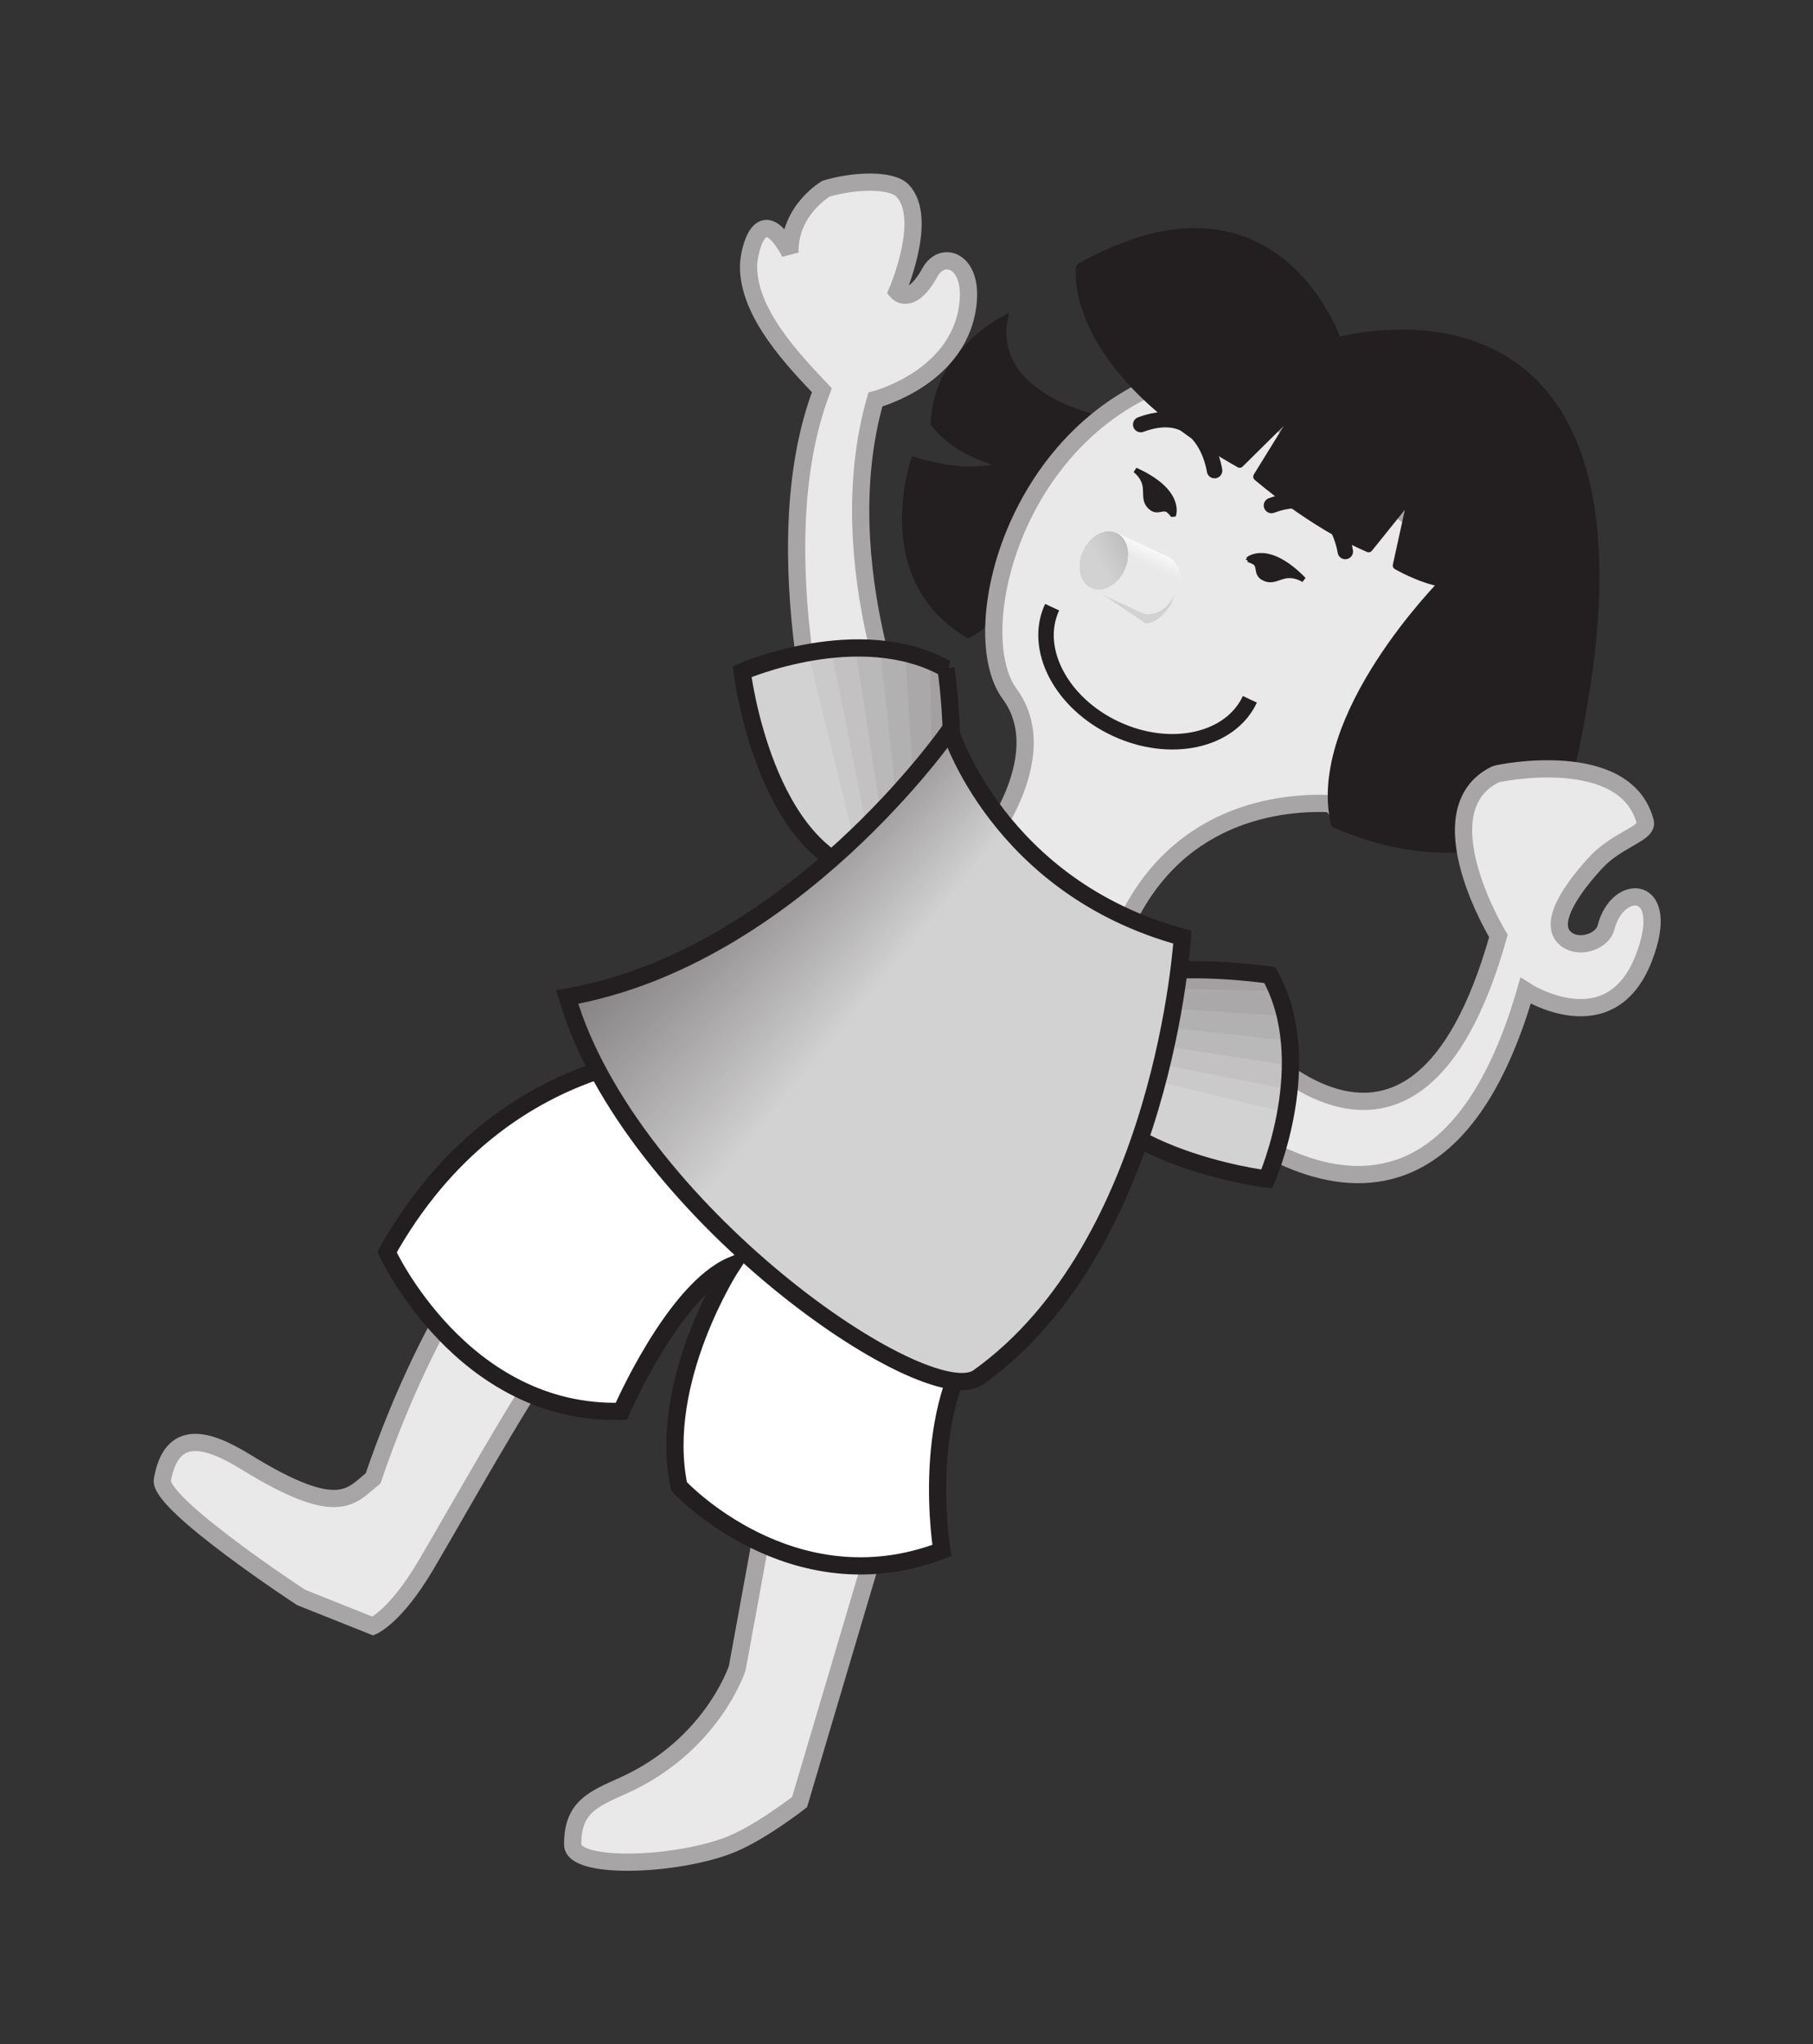 <?xml version="1.0" encoding="UTF-8" standalone="no"?>
<!-- Created with Inkscape (http://www.inkscape.org/) -->
<svg
    xmlns:inkscape="http://www.inkscape.org/namespaces/inkscape"
    xmlns:rdf="http://www.w3.org/1999/02/22-rdf-syntax-ns#"
    xmlns="http://www.w3.org/2000/svg"
    xmlns:cc="http://creativecommons.org/ns#"
    xmlns:dc="http://purl.org/dc/elements/1.1/"
    xmlns:sodipodi="http://sodipodi.sourceforge.net/DTD/sodipodi-0.dtd"
    xmlns:svg="http://www.w3.org/2000/svg"
    xmlns:ns1="http://sozi.baierouge.fr"
    xmlns:xlink="http://www.w3.org/1999/xlink"
    id="svg6346"
    sodipodi:docname="58294main_The.Brain.in.Space-page-21-asian-girl-jumping.svg"
    viewBox="0 0 58.933 66.461"
    version="1.1"
    inkscape:version="0.47pre4 r22446"
  >
  <rect x="0" y="0" width="58.933" height="66.461" fill="#333333" stroke="none"/>
  <defs
      id="defs6348"
    >
    <clipPath
        id="clipPath2558"
        clipPathUnits="userSpaceOnUse"
      >
      <path
          id="path2560"
          d="m486 227.11s1.509-4.928 7.278-6.492c0 0-0.571-9.63-6.388-13.787-1.609-1.15-10.934 5.264-12.879 11.911 7.062 1.244 11.989 8.368 11.989 8.368"
      />
    </clipPath
    >
    <clipPath
        id="clipPath2534"
        clipPathUnits="userSpaceOnUse"
      >
      <path
          id="path2536"
          clip-rule="evenodd"
          d="m253.45 344.5h286.05v-251.05h-286.05v251.05z"
      />
    </clipPath
    >
    <clipPath
        id="clipPath2540"
        clipPathUnits="userSpaceOnUse"
      >
      <path
          id="path2542"
          d="m0 792h612v-792h-612v792z"
      />
    </clipPath
    >
    <clipPath
        id="clipPath2546"
        clipPathUnits="userSpaceOnUse"
      >
      <path
          id="path2548"
          d="m0.06 792h612v-792h-612v792z"
      />
    </clipPath
    >
    <clipPath
        id="clipPath2508"
        clipPathUnits="userSpaceOnUse"
      >
      <path
          id="path2510"
          d="m495.96 219.41s-7.13 1.101-6.5-2.296c0.63-3.398 6.404-4.089 6.404-4.089s1.605 3.68 0.096 6.385"
      />
    </clipPath
    >
    <clipPath
        id="clipPath2482"
        clipPathUnits="userSpaceOnUse"
      >
      <path
          id="path2484"
          clip-rule="evenodd"
          d="m253.45 344.5h286.05v-251.05h-286.05v251.05z"
      />
    </clipPath
    >
    <clipPath
        id="clipPath2488"
        clipPathUnits="userSpaceOnUse"
      >
      <path
          id="path2490"
          d="m0 792h612v-792h-612v792z"
      />
    </clipPath
    >
    <clipPath
        id="clipPath2494"
        clipPathUnits="userSpaceOnUse"
      >
      <path
          id="path2496"
          d="m0.06 792h612v-792h-612v792z"
      />
    </clipPath
    >
    <clipPath
        id="clipPath2456"
        clipPathUnits="userSpaceOnUse"
      >
      <path
          id="path2458"
          d="m485.82 229.01s1.102-7.13-2.295-6.499c-3.398 0.63-4.09 6.404-4.09 6.404s3.681 1.605 6.385 0.095"
      />
    </clipPath
    >
    <clipPath
        id="clipPath422"
        clipPathUnits="userSpaceOnUse"
      >
      <path
          id="path424"
          d="m491.4 232.1c0.22 0.471 0.112 0.986-0.241 1.15-0.353 0.165-0.817-0.084-1.036-0.555-0.22-0.471-0.112-0.986 0.241-1.15 0.352-0.165 0.817 0.084 1.036 0.555"
      />
    </clipPath
    >
    <clipPath
        id="clipPath400"
        clipPathUnits="userSpaceOnUse"
      >
      <path
          id="path402"
          clip-rule="evenodd"
          d="m253.45 344.5h286.05v-251.05h-286.05v251.05z"
      />
    </clipPath
    >
    <clipPath
        id="clipPath406"
        clipPathUnits="userSpaceOnUse"
      >
      <path
          id="path408"
          d="m0 792h612v-792h-612v792z"
      />
    </clipPath
    >
    <clipPath
        id="clipPath412"
        clipPathUnits="userSpaceOnUse"
      >
      <path
          id="path414"
          d="m0.06 792h612v-792h-612v792z"
      />
    </clipPath
    >
    <clipPath
        id="clipPath276"
        clipPathUnits="userSpaceOnUse"
      >
      <path
          id="path278"
          d="m490.36 231.55 1.621-0.757c0.353-0.164 0.823 0.082 1.043 0.553 0.219 0.471 0.111 0.986-0.242 1.151l-1.638 0.764-0.784-1.711"
      />
    </clipPath
    >
  </defs
  >
  <sodipodi:namedview
      id="base"
      bordercolor="#666666"
      inkscape:pageshadow="2"
      inkscape:window-y="222"
      pagecolor="#ffffff"
      inkscape:window-height="449"
      inkscape:window-maximized="0"
      inkscape:zoom="2.8"
      inkscape:window-x="308"
      showgrid="false"
      borderopacity="1.0"
      inkscape:current-layer="layer1"
      inkscape:cx="17.232753"
      inkscape:cy="48.063527"
      inkscape:window-width="706"
      inkscape:pageopacity="0.0"
      inkscape:document-units="px"
  />
  <g
      id="layer1"
      inkscape:label="Layer 1"
      inkscape:groupmode="layer"
      transform="translate(-346.94 -505.09)"
    >
    <path
        id="path254"
        style="stroke:#a7a5a6;stroke-miterlimit:3.864;stroke-width:.56;fill:#e9e9e9"
        d="m374.24 541.08-3.335 18.243s-0.809 2.504-3.682 3.807c-0.989 0.447-1.678 0.702-1.667 1.933 0.007 0.789 3.168 0.712 5.002 0.047 1.016-0.368 2.373-1.432 2.373-1.432l6.511-21.946-5.201-0.651z"
    />
    <path
        id="path258"
        style="stroke:#a7a5a6;stroke-miterlimit:3.864;stroke-width:.56;fill:#e9e9e9"
        d="m369.06 540.09s-6.188 1.941-9.993 13.064c-0.701 0.553-1.071 1.358-4.124-0.525-1.246-0.769-2.424-1.134-2.725 0.573-0.137 0.777 4.509 3.823 4.509 3.823l2.335 0.931s0.735-0.31 1.712-1.964c2.35-3.979 6.644-12.137 7.697-9.292 1.28-3.172 5.768-5.882 5.768-5.882l-5.178-0.728z"
    />
    <path
        id="path260"
        style="stroke:#231f20;stroke-miterlimit:3.864;stroke-width:.56;fill:#ffffff"
        d="m369.73 539.33s-6.403-0.337-10.21 6.468c0 0 2.44 5.32 7.617 5.176 0 0 1.705-3.945 3.597-4.746 0 0-2.44 3.743-1.723 7.186 0 0 3.658 3.95 8.547 2.085 0 0-0.787-4.659 1.366-7.253l-9.195-8.916z"
    />
    <path
        id="path262"
        style="fill:#231f20"
        d="m382.65 518.59s-3.615-0.74-2.901-3.332c0 0-2.495 1.106-2.558 3.631 0 0 0.576 0.886 1.992 1.3 0 0-0.914 0.272-2.599-0.267 0 0-1.458 4.021 1.818 5.92 0 0 2.384-0.867 4.248-7.253"
    />
    <path
        id="path264"
        style="stroke:#a7a5a6;stroke-miterlimit:3.864;stroke-width:.56;fill:#e9e9e9"
        d="m378.79 532.78 4.551 2.785c1.654-4.122 5.314-4.423 6.885-4.347 0.372 0.626 1.383 0.846 2.378 0.484 1.084-0.394 1.737-1.329 1.462-2.086-0.125-0.34-0.415-0.587-0.795-0.72l2.541-4.775-9.646-7.027c-6.084 1.192-7.953 8.452-6.406 10.557 1.546 2.106-0.97 5.129-0.97 5.129z"
    />
    <path
        id="path266"
        style="stroke:#231f20;stroke-miterlimit:3.864;stroke-width:.503;fill:none"
        d="m381.14 524.83c-0.632 1.357 0.298 3.129 2.071 3.955 1.774 0.827 3.724 0.398 4.357-0.959"
    />
    <path
        id="path268"
        style="fill:#d3d2d2"
        d="m382.3 524.09 1.874 1.266c0.403 0.035 1.023-0.638 0.964-1.201l-2.839-0.065"
    />
    <path
        id="path270"
        style="fill:#e9e9e9"
        d="m382.35 524.22 1.682 0.786c0.366 0.17 0.854-0.085 1.083-0.574 0.227-0.489 0.115-1.023-0.251-1.195l-1.7-0.793-0.814 1.776"
    />
    <g
        id="g272"
        transform="matrix(1.038 0 0 -1.038 -126.59 764.54)"
      >
      <g
          id="g274"
          clip-path="url(#clipPath276)"
        >
        <path
            id="path280"
            style="fill:#ffffff"
            d="m493.64 232.37-2.651 1.236-0.132-0.284 2.65-1.236 0.133 0.284"
        />
        <path
            id="path282"
            style="fill:#ffffff"
            d="m493.5 232.07 0.132 0.284-2.651 1.236-0.132-0.284 2.651-1.236"
        />
        <path
            id="path284"
            style="fill:#fefefe"
            d="m493.5 232.06 0.132 0.284-2.651 1.236-0.132-0.284 2.651-1.236"
        />
        <path
            id="path286"
            style="fill:#fefefe"
            d="m493.49 232.05 0.132 0.284-2.651 1.236-0.132-0.284 2.651-1.236"
        />
        <path
            id="path288"
            style="fill:#fdfdfd"
            d="m493.48 232.04 0.133 0.284-2.651 1.236-0.133-0.283 2.651-1.237"
        />
        <path
            id="path290"
            style="fill:#fdfdfd"
            d="m493.48 232.03 0.132 0.283-2.651 1.237-0.132-0.284 2.651-1.236"
        />
        <path
            id="path292"
            style="fill:#fdfdfd"
            d="m493.47 232.01 0.133 0.283-2.651 1.237-0.133-0.284 2.651-1.236"
        />
        <path
            id="path294"
            style="fill:#fcfcfc"
            d="m493.47 232 0.132 0.284-2.651 1.236-0.132-0.284 2.651-1.236"
        />
        <path
            id="path296"
            style="fill:#fcfcfc"
            d="m493.46 231.99 0.133 0.284-2.651 1.236-0.133-0.284 2.651-1.236"
        />
        <path
            id="path298"
            style="fill:#fbfbfb"
            d="m493.46 231.98 0.132 0.284-2.651 1.236-0.132-0.283 2.651-1.237"
        />
        <path
            id="path300"
            style="fill:#fbfbfb"
            d="m493.45 231.97 0.133 0.284-2.651 1.236-0.133-0.283 2.651-1.237"
        />
        <path
            id="path302"
            style="fill:#fbfbfb"
            d="m493.45 231.96 0.132 0.283-2.651 1.237-0.132-0.284 2.651-1.236"
        />
        <path
            id="path304"
            style="fill:#fafafa"
            d="m493.44 231.94 0.133 0.283-2.652 1.237-0.132-0.284 2.651-1.236"
        />
        <path
            id="path306"
            style="fill:#fafafa"
            d="m493.44 231.93 0.132 0.284-2.651 1.236-0.132-0.284 2.651-1.236"
        />
        <path
            id="path308"
            style="fill:#faf9f9"
            d="m493.43 231.92 0.132 0.284-2.651 1.236-0.132-0.284 2.651-1.236"
        />
        <path
            id="path310"
            style="fill:#f9f9f9"
            d="m493.42 231.91 0.132 0.284-2.651 1.236-0.132-0.284 2.651-1.236"
        />
        <path
            id="path312"
            style="fill:#f9f9f9"
            d="m493.42 231.9 0.132 0.284-2.651 1.236-0.132-0.283 2.651-1.237"
        />
        <path
            id="path314"
            style="fill:#f8f8f8"
            d="m493.41 231.88 0.132 0.284-2.651 1.236-0.132-0.283 2.651-1.237"
        />
        <path
            id="path316"
            style="fill:#f8f8f8"
            d="m493.41 231.87 0.132 0.283-2.651 1.236-0.132-0.283 2.651-1.236"
        />
        <path
            id="path318"
            style="fill:#f8f8f8"
            d="m493.4 231.86 0.133 0.283-2.651 1.237-0.132-0.284 2.65-1.236"
        />
        <path
            id="path320"
            style="fill:#f7f7f7"
            d="m493.4 231.85 0.132 0.284-2.651 1.236-0.132-0.284 2.651-1.236"
        />
        <path
            id="path322"
            style="fill:#f7f7f7"
            d="m493.39 231.84 0.133 0.284-2.651 1.236-0.133-0.284 2.651-1.236"
        />
        <path
            id="path324"
            style="fill:#f6f6f6"
            d="m493.38 231.82 0.132 0.284-2.651 1.236-0.132-0.284 2.651-1.236"
        />
        <path
            id="path326"
            style="fill:#f6f6f6"
            d="m493.38 231.81 0.132 0.284-2.651 1.236-0.133-0.284 2.652-1.236"
        />
        <path
            id="path328"
            style="fill:#f6f6f6"
            d="m493.37 231.8 0.132 0.284-2.651 1.236-0.132-0.283 2.651-1.237"
        />
        <path
            id="path330"
            style="fill:#f5f5f5"
            d="m493.37 231.79 0.133 0.283-2.651 1.237-0.133-0.284 2.651-1.236"
        />
        <path
            id="path332"
            style="fill:#f5f5f5"
            d="m493.36 231.78 0.132 0.283-2.651 1.237-0.132-0.284 2.651-1.236"
        />
        <path
            id="path334"
            style="fill:#f5f4f5"
            d="m493.36 231.76 0.133 0.284-2.651 1.236-0.133-0.284 2.651-1.236"
        />
        <path
            id="path336"
            style="fill:#f4f4f4"
            d="m493.35 231.75 0.132 0.284-2.651 1.236-0.132-0.284 2.651-1.236"
        />
        <path
            id="path338"
            style="fill:#f4f4f4"
            d="m493.35 231.74 0.133 0.284-2.651 1.236-0.133-0.284 2.651-1.236"
        />
        <path
            id="path340"
            style="fill:#f3f3f3"
            d="m493.34 231.73 0.132 0.284-2.651 1.236-0.132-0.284 2.651-1.236"
        />
        <path
            id="path342"
            style="fill:#f3f3f3"
            d="m493.34 231.72 0.133 0.283-2.651 1.236-0.133-0.283 2.651-1.236"
        />
        <path
            id="path344"
            style="fill:#f3f2f3"
            d="m493.33 231.71 0.132 0.283-2.651 1.237-0.132-0.284 2.651-1.236"
        />
        <path
            id="path346"
            style="fill:#f2f2f2"
            d="m493.32 231.69 0.133 0.283-2.652 1.237-0.132-0.284 2.651-1.236"
        />
        <path
            id="path348"
            style="fill:#f2f2f2"
            d="m493.32 231.68 0.132 0.284-2.651 1.236-0.132-0.284 2.651-1.236"
        />
        <path
            id="path350"
            style="fill:#f2f1f1"
            d="m493.31 231.67 0.132 0.284-2.651 1.236-0.132-0.284 2.651-1.236"
        />
        <path
            id="path352"
            style="fill:#f1f1f1"
            d="m493.31 231.66 0.132 0.284-2.651 1.236-0.132-0.283 2.651-1.237"
        />
        <path
            id="path354"
            style="fill:#f1f0f1"
            d="m493.3 231.65 0.132 0.283-2.651 1.236-0.132-0.283 2.651-1.236"
        />
        <path
            id="path356"
            style="fill:#f0f0f0"
            d="m493.3 231.64 0.132 0.283-2.651 1.236-0.132-0.283 2.651-1.236"
        />
        <path
            id="path358"
            style="fill:#f0f0f0"
            d="m493.29 231.62 0.132 0.283-2.651 1.237-0.132-0.284 2.651-1.236"
        />
        <path
            id="path360"
            style="fill:#f0efef"
            d="m493.28 231.61 0.133 0.284-2.651 1.236-0.133-0.284 2.651-1.236"
        />
        <path
            id="path362"
            style="fill:#efefef"
            d="m493.28 231.6 0.132 0.284-2.651 1.236-0.132-0.284 2.651-1.236"
        />
        <path
            id="path364"
            style="fill:#efeeef"
            d="m493.27 231.59 0.133 0.284-2.651 1.236-0.133-0.284 2.651-1.236"
        />
        <path
            id="path366"
            style="fill:#efeeee"
            d="m493.27 231.58 0.132 0.284-2.651 1.236-0.132-0.283 2.651-1.237"
        />
        <path
            id="path368"
            style="fill:#eeeeee"
            d="m493.26 231.56 0.133 0.284-2.651 1.236-0.133-0.283 2.651-1.237"
        />
        <path
            id="path370"
            style="fill:#eeeded"
            d="m493.26 231.55 0.132 0.283-2.651 1.237-0.132-0.284 2.651-1.236"
        />
        <path
            id="path372"
            style="fill:#ededed"
            d="m493.25 231.54 0.133 0.284-2.651 1.236-0.133-0.284 2.651-1.236"
        />
        <path
            id="path374"
            style="fill:#ededed"
            d="m493.25 231.53 0.132 0.284-2.651 1.236-0.132-0.284 2.651-1.236"
        />
        <path
            id="path376"
            style="fill:#edecec"
            d="m493.24 231.52 0.133 0.284-2.651 1.236-0.133-0.284 2.651-1.236"
        />
        <path
            id="path378"
            style="fill:#ececec"
            d="m493.24 231.5 0.132 0.284-2.651 1.236-0.132-0.284 2.651-1.236"
        />
        <path
            id="path380"
            style="fill:#ecebeb"
            d="m493.23 231.49 0.133 0.284-2.652 1.236-0.132-0.283 2.651-1.237"
        />
        <path
            id="path382"
            style="fill:#ebebeb"
            d="m493.22 231.48 0.132 0.284-2.651 1.236-0.132-0.283 2.651-1.237"
        />
        <path
            id="path384"
            style="fill:#ebebeb"
            d="m493.22 231.47 0.132 0.283-2.651 1.237-0.132-0.284 2.651-1.236"
        />
        <path
            id="path386"
            style="fill:#ebeaea"
            d="m493.21 231.46 0.132 0.284-2.651 1.236-0.132-0.284 2.651-1.236"
        />
        <path
            id="path388"
            style="fill:#eaeaea"
            d="m493.21 231.44 0.132 0.284-2.65 1.236-0.133-0.284 2.651-1.236"
        />
        <path
            id="path390"
            style="fill:#eae9e9"
            d="m493.2 231.43 0.132 0.284-2.651 1.236-0.132-0.284 2.651-1.236"
        />
        <path
            id="path392"
            style="fill:#e9e9e9"
            d="m493.2 231.42 0.132 0.284-2.651 1.236-0.132-0.283 2.651-1.237"
        />
        <path
            id="path394"
            style="fill:#e9e9e9"
            d="m493.32 231.69-2.651 1.236-0.132-0.283 2.65-1.237 0.133 0.284"
        />
      </g
      >
    </g
    >
    <g
        id="g396"
        transform="matrix(1.038 0 0 -1.038 -126.59 764.54)"
      >
      <g
          id="g398"
          clip-path="url(#clipPath400)"
        >
        <g
            id="g404"
            clip-path="url(#clipPath406)"
          >
          <g
              id="g410"
              clip-path="url(#clipPath412)"
            >
            <path
                id="path416"
                style="fill:#ffffff"
                d="m491.4 232.1c0.22 0.471 0.112 0.986-0.241 1.15-0.353 0.165-0.817-0.084-1.036-0.555-0.22-0.471-0.112-0.986 0.241-1.15 0.352-0.165 0.817 0.084 1.036 0.555"
            />
          </g
          >
        </g
        >
      </g
      >
    </g
    >
    <g
        id="g418"
        transform="matrix(1.038 0 0 -1.038 -126.59 764.54)"
      >
      <g
          id="g420"
          clip-path="url(#clipPath422)"
        >
        <path
            id="path426"
            style="fill:#bdbcbc"
            d="m490.36 233.32 0.991-1.776 0.776 0.508-0.95 1.72-0.817-0.452"
        />
        <path
            id="path428"
            style="fill:#bebdbd"
            d="m490.33 233.3 0.989-1.776 0.777 0.508-0.951 1.72-0.815-0.452"
        />
        <path
            id="path430"
            style="fill:#bfbebe"
            d="m490.29 233.27 0.987-1.776 0.777 0.508-0.951 1.72-0.813-0.452"
        />
        <path
            id="path432"
            style="fill:#c0bebf"
            d="m490.26 233.25 0.985-1.777 0.776 0.509-0.95 1.72-0.811-0.452"
        />
        <path
            id="path434"
            style="fill:#c0bfbf"
            d="m490.22 233.23 0.983-1.777 0.777 0.509-0.951 1.72-0.809-0.452"
        />
        <path
            id="path436"
            style="fill:#c1c0c0"
            d="m490.18 233.2 0.981-1.777 0.777 0.508-0.951 1.721-0.807-0.452"
        />
        <path
            id="path438"
            style="fill:#c2c1c1"
            d="m490.15 233.18 0.979-1.777 0.777 0.508-0.951 1.72-0.805-0.451"
        />
        <path
            id="path440"
            style="fill:#c3c2c2"
            d="m490.11 233.15 0.977-1.777 0.777 0.508-0.951 1.72-0.803-0.451"
        />
        <path
            id="path442"
            style="fill:#c4c3c3"
            d="m490.08 233.13 0.976-1.777 0.777 0.508-0.951 1.72-0.802-0.451"
        />
        <path
            id="path444"
            style="fill:#c5c4c4"
            d="m490.04 233.11 0.974-1.778 0.777 0.508-0.951 1.72-0.8-0.45"
        />
        <path
            id="path446"
            style="fill:#c5c4c5"
            d="m490 233.08 0.972-1.778 0.777 0.508-0.951 1.72-0.798-0.45"
        />
        <path
            id="path448"
            style="fill:#c6c5c5"
            d="m489.97 233.06 0.97-1.779 0.777 0.509-0.951 1.72-0.796-0.45"
        />
        <path
            id="path450"
            style="fill:#c7c6c6"
            d="m489.93 233.04 0.968-1.779 0.777 0.509-0.951 1.72-0.794-0.45"
        />
        <path
            id="path452"
            style="fill:#c8c7c7"
            d="m489.9 233.01 0.966-1.779 0.777 0.508-0.951 1.72-0.792-0.449"
        />
        <path
            id="path454"
            style="fill:#c9c8c8"
            d="m489.86 232.99 0.964-1.779 0.776 0.508-0.95 1.72-0.79-0.449"
        />
        <path
            id="path456"
            style="fill:#cac9c9"
            d="m489.82 232.96 0.962-1.779 0.777 0.508-0.951 1.72-0.788-0.449"
        />
        <path
            id="path458"
            style="fill:#cbcaca"
            d="m489.79 232.94 0.96-1.779 0.776 0.508-0.95 1.72-0.786-0.449"
        />
        <path
            id="path460"
            style="fill:#cbcacb"
            d="m489.75 232.92 0.958-1.78 0.776 0.508-0.95 1.72-0.784-0.448"
        />
        <path
            id="path462"
            style="fill:#cccbcb"
            d="m489.72 232.89 0.956-1.781 0.777 0.509-0.951 1.72-0.782-0.448"
        />
        <path
            id="path464"
            style="fill:#cdcccc"
            d="m489.68 232.87 0.954-1.781 0.776 0.509-0.95 1.72-0.78-0.448"
        />
        <path
            id="path466"
            style="fill:#cecdcd"
            d="m489.64 232.84 0.952-1.781 0.777 0.508-0.951 1.72-0.778-0.447"
        />
        <path
            id="path468"
            style="fill:#cfcece"
            d="m489.61 232.82 0.951-1.781 0.776 0.508-0.95 1.72-0.777-0.447"
        />
        <path
            id="path470"
            style="fill:#d0cfcf"
            d="m489.57 232.8 0.949-1.781 0.776 0.508-0.95 1.72-0.775-0.447"
        />
        <path
            id="path472"
            style="fill:#d0d0d0"
            d="m489.53 232.77 0.947-1.781 0.777 0.508-0.951 1.72-0.773-0.447"
        />
        <path
            id="path474"
            style="fill:#d1d0d1"
            d="m489.5 232.75 0.945-1.782 0.777 0.508-0.951 1.72-0.771-0.446"
        />
        <path
            id="path476"
            style="fill:#d2d1d2"
            d="m489.46 232.72 0.943-1.783 0.776 0.509-0.95 1.72-0.769-0.446"
        />
        <path
            id="path478"
            style="fill:#d3d2d2"
            d="m489.43 232.7 0.941-1.783 0.776 0.509-0.95 1.72-0.767-0.446"
        />
      </g
      >
    </g
    >
    <path
        id="path500"
        style="fill-rule:evenodd;fill:#a7a5a6"
        d="m392.54 529.48-1.018 0.765s0.952-0.796 1.76 0.035c0.81 0.832-0.742-0.8-0.742-0.8"
    />
    <path
        id="path502"
        style="stroke-linejoin:bevel;stroke:#231f20;stroke-linecap:square;stroke-miterlimit:3.864;stroke-width:.168;fill:#231f20"
        d="m385.08 521.85s0.311-0.776-1.235-1.476c0.598 0.518 0.119 0.9 0.524 1.226 0.202 0.162 0.372-0.048 0.547 0.076 0.076 0.054 0.164 0.174 0.164 0.174z"
    />
    <path
        id="path504"
        style="stroke-linejoin:round;stroke:#231f20;stroke-linecap:round;stroke-miterlimit:3.864;stroke-width:.503;fill:none"
        d="m386.42 520.39s-0.312-2.27-2.4-1.497"
    />
    <path
        id="path506"
        style="stroke-linejoin:bevel;stroke:#231f20;stroke-linecap:square;stroke-miterlimit:3.864;stroke-width:.168;fill:#231f20"
        d="m387.51 523.28s0.623-0.557 1.809 0.657c-0.69-0.385-0.886 0.195-1.331-0.074-0.221-0.135-0.082-0.365-0.259-0.488-0.076-0.053-0.219-0.096-0.219-0.096z"
    />
    <path
        id="path508"
        style="stroke-linejoin:round;stroke:#231f20;stroke-linecap:round;stroke-miterlimit:3.864;stroke-width:.503;fill:none"
        d="m390.67 523.02s-0.312-2.269-2.4-1.496"
    />
    <path
        id="path510"
        style="stroke-linejoin:round;fill-rule:evenodd;stroke:#231f20;stroke-linecap:round;stroke-miterlimit:3.864;stroke-width:.268;fill:#231f20"
        d="m393.85 524.04c-0.72-0.105-1.503-0.565-1.503-0.565l0.513-2.341-1.43 1.778c-1.862-0.792-3.619-2.326-3.619-2.326l1.567-2.538-2.14 2.116c-5.683-3.195-5.185-6.382-5.185-6.382 6.375-3.586 8.358 2.412 8.358 2.412s12.13-3.506 7.21 15.403c0 0-2.77 2.242-7.286 0.271-0.811-3.471 3.515-7.829 3.515-7.829z"
    />
    <path
        id="path2448"
        style="stroke:#a7a5a6;stroke-miterlimit:3.864;stroke-width:.56;fill:#e9e9e9"
        d="m376.56 529.44s-2.714-5.944-1.165-11.361c0 0 2.837-0.731 3.021-3.234 0.097-1.307-0.852-1.617-1.248-0.899-0.629 1.14-1.067 0.628-1.067 0.628s1.035-2.382 0.179-3.284c-0.361-0.381-1.57-0.338-2.485-0.067 0 0-1.21 0.696-1.177 2.084-0.964-1.787-1.336-0.043-1.345 0.408-0.032 1.571 1.525 3.149 2.382 4.063-2.017 5.261 0.322 12.976 0.322 12.976l2.582-1.314z"
    />
    <path
        id="path2450"
        style="fill:#231f20"
        d="m377.63 526.84s1.144 7.4-2.382 6.745c-3.527-0.654-4.245-6.647-4.245-6.647s3.821-1.666 6.627-0.099"
    />
    <g
        id="g2452"
        transform="matrix(1.038 0 0 -1.038 -126.59 764.54)"
      >
      <g
          id="g2454"
          clip-path="url(#clipPath2456)"
        >
        <path
            id="path2460"
            style="fill:#918f90"
            d="m484.78 221-0.682 9.548 3.626-0.643-1.022-9.232-1.922 0.327"
        />
        <path
            id="path2462"
            style="fill:#999798"
            d="m486.3 220.78-1.922 0.242-1.085 9.448 3.626-0.484-0.619-9.206"
        />
        <path
            id="path2464"
            style="fill:#a2a0a0"
            d="m485.89 220.88-1.921 0.157-1.488 9.347 3.626-0.324-0.217-9.18"
        />
        <path
            id="path2466"
            style="fill:#aaa8a9"
            d="m485.48 220.99-1.92 0.073-1.892 9.245 3.627-0.164 0.185-9.154"
        />
        <path
            id="path2468"
            style="fill:#b2b1b1"
            d="m485.08 221.1-1.92-0.012-2.294 9.144 3.626-0.004 0.588-9.128"
        />
        <path
            id="path2470"
            style="fill:#bab9b9"
            d="m484.67 221.2-1.92-0.097-2.697 9.044 3.627 0.156 0.99-9.103"
        />
        <path
            id="path2472"
            style="fill:#c3c1c2"
            d="m484.26 221.31-1.918-0.181-3.101 8.942 3.627 0.316 1.392-9.077"
        />
        <path
            id="path2474"
            style="fill:#cbcaca"
            d="m483.85 221.42-1.918-0.266-3.504 8.841 3.628 0.476 1.794-9.051"
        />
        <path
            id="path2476"
            style="fill:#d3d2d2"
            d="m481.53 221.17-3.906 8.74 3.627 0.636 2.197-9.025-1.918-0.351"
        />
      </g
      >
    </g
    >
    <g
        id="g2478"
        transform="matrix(1.038 0 0 -1.038 -126.59 764.54)"
      >
      <g
          id="g2480"
          clip-path="url(#clipPath2482)"
        >
        <g
            id="g2486"
            clip-path="url(#clipPath2488)"
          >
          <g
              id="g2492"
              clip-path="url(#clipPath2494)"
            >
            <path
                id="path2498"
                style="stroke:#231f20;stroke-miterlimit:3.864;stroke-width:0.54;fill:none"
                d="m485.82 229.01s1.102-7.13-2.295-6.499c-3.398 0.63-4.09 6.404-4.09 6.404s3.681 1.605 6.385 0.095z"
            />
            <path
                id="path2500"
                style="stroke:#a7a5a6;stroke-miterlimit:3.864;stroke-width:0.54;fill:#e9e9e9"
                d="m505.31 220.49c-0.768 0.461 0.179 1.713 0.871 2.458 0.665 0.717 1.631 0.897 1.536 1.261-0.615 2.355-4.615 1.527-4.686 1.492-2.311-1.13 0.088-5.065 0.088-5.065-2.674-9.525-8.066-2.999-8.066-2.999l-1.504-1.929s7.321-7.483 10.42 3.211c0 0 2.635-1.705 3.696 1.008 0.922 2.355-0.819 2.407-1.177 0.973-0.103-0.41-0.761-0.66-1.178-0.41z"
            />
            <path
                id="path2502"
                style="fill:#231f20"
                d="m495.96 219.41s-7.13 1.101-6.5-2.296c0.63-3.398 6.404-4.089 6.404-4.089s1.605 3.68 0.096 6.385"
            />
          </g
          >
        </g
        >
      </g
      >
    </g
    >
    <g
        id="g2504"
        transform="matrix(1.038 0 0 -1.038 -126.59 764.54)"
      >
      <g
          id="g2506"
          clip-path="url(#clipPath2508)"
        >
        <path
            id="path2512"
            style="fill:#918f90"
            d="m487.95 218.38 9.549-0.682-0.643 3.626-9.232-1.022 0.326-1.922"
        />
        <path
            id="path2514"
            style="fill:#999798"
            d="m487.73 219.9 0.242-1.922 9.447-1.085-0.483 3.626-9.206-0.619"
        />
        <path
            id="path2516"
            style="fill:#a2a0a0"
            d="m487.83 219.49 0.157-1.921 9.347-1.489-0.324 3.627-9.18-0.217"
        />
        <path
            id="path2518"
            style="fill:#aaa8a9"
            d="m487.94 219.08 0.072-1.92 9.246-1.892-0.164 3.627-9.154 0.185"
        />
        <path
            id="path2520"
            style="fill:#b2b1b1"
            d="m488.04 218.67-0.012-1.92 9.144-2.294-0.004 3.626-9.128 0.588"
        />
        <path
            id="path2522"
            style="fill:#bab9b9"
            d="m488.15 218.27-0.097-1.919 9.043-2.698 0.156 3.627-9.102 0.99"
        />
        <path
            id="path2524"
            style="fill:#c3c1c2"
            d="m488.26 217.86-0.182-1.919 8.942-3.101 0.317 3.627-9.077 1.393"
        />
        <path
            id="path2526"
            style="fill:#cbcaca"
            d="m488.36 217.45-0.266-1.919 8.841-3.504 0.476 3.628-9.051 1.795"
        />
        <path
            id="path2528"
            style="fill:#d3d2d2"
            d="m488.12 215.13 8.74-3.907 0.636 3.627-9.025 2.198-0.351-1.918"
        />
      </g
      >
    </g
    >
    <g
        id="g2530"
        transform="matrix(1.038 0 0 -1.038 -126.59 764.54)"
      >
      <g
          id="g2532"
          clip-path="url(#clipPath2534)"
        >
        <g
            id="g2538"
            clip-path="url(#clipPath2540)"
          >
          <g
              id="g2544"
              clip-path="url(#clipPath2546)"
            >
            <path
                id="path2550"
                style="stroke:#231f20;stroke-miterlimit:3.864;stroke-width:0.54;fill:none"
                d="m495.96 219.41s-7.13 1.101-6.5-2.296c0.63-3.398 6.404-4.089 6.404-4.089s1.605 3.68 0.096 6.385z"
            />
            <path
                id="path2552"
                style="fill:#d3d2d2"
                d="m486 227.11s1.509-4.928 7.278-6.492c0 0-0.571-9.63-6.388-13.787-1.609-1.15-10.934 5.264-12.879 11.911 7.062 1.244 11.989 8.368 11.989 8.368"
            />
          </g
          >
        </g
        >
      </g
      >
    </g
    >
    <g
        id="g2554"
        transform="matrix(1.038 0 0 -1.038 -126.59 764.54)"
      >
      <g
          id="g2556"
          clip-path="url(#clipPath2558)"
        >
        <path
            id="path2562"
            style="fill:#7b7979"
            d="m485.19 229.11-12.615-10.658 2.385-4.499 12.5 12.858-2.27 2.299"
        />
        <path
            id="path2564"
            style="fill:#7d7a7b"
            d="m472.65 218.33 2.382-4.456 12.468 12.892-2.25 2.286-12.6-10.722"
        />
        <path
            id="path2566"
            style="fill:#7e7c7c"
            d="m472.74 218.2 2.38-4.412 12.436 12.925-2.23 2.275-12.586-10.788"
        />
        <path
            id="path2568"
            style="fill:#807d7e"
            d="m472.82 218.07 2.377-4.368 12.404 12.959-2.21 2.262-12.571-10.853"
        />
        <path
            id="path2570"
            style="fill:#817f7f"
            d="m472.9 217.95 2.375-4.325 12.372 12.992-2.19 2.25-12.557-10.917"
        />
        <path
            id="path2572"
            style="fill:#838081"
            d="m472.98 217.82 2.372-4.281 12.34 13.026-2.17 2.238-12.542-10.983"
        />
        <path
            id="path2574"
            style="fill:#848283"
            d="m473.07 217.69 2.37-4.238 12.308 13.059-2.15 2.226-12.528-11.047"
        />
        <path
            id="path2576"
            style="fill:#868484"
            d="m473.15 217.57 2.368-4.195 12.276 13.094-2.13 2.214-12.514-11.113"
        />
        <path
            id="path2578"
            style="fill:#878586"
            d="m473.23 217.44 2.365-4.151 12.244 13.127-2.11 2.202-12.499-11.178"
        />
        <path
            id="path2580"
            style="fill:#898787"
            d="m473.31 217.31 2.363-4.108 12.212 13.16-2.09 2.19-12.485-11.242"
        />
        <path
            id="path2582"
            style="fill:#8a8889"
            d="m473.4 217.19 2.361-4.064 12.18 13.194-2.07 2.178-12.471-11.308"
        />
        <path
            id="path2584"
            style="fill:#8c8a8a"
            d="m473.48 217.06 2.357-4.02 12.149 13.227-2.05 2.166-12.456-11.373"
        />
        <path
            id="path2586"
            style="fill:#8d8b8c"
            d="m473.56 216.93 2.356-3.977 12.116 13.261-2.03 2.154-12.442-11.438"
        />
        <path
            id="path2588"
            style="fill:#8f8d8d"
            d="m473.64 216.81 2.352-3.933 12.085 13.294-2.01 2.142-12.427-11.503"
        />
        <path
            id="path2590"
            style="fill:#918f8f"
            d="m473.72 216.68 2.35-3.889 12.053 13.328-1.991 2.129-12.412-11.568"
        />
        <path
            id="path2592"
            style="fill:#929091"
            d="m473.81 216.55 2.348-3.846 12.021 13.361-1.971 2.118-12.398-11.633"
        />
        <path
            id="path2594"
            style="fill:#949292"
            d="m473.89 216.43 2.345-3.802 11.989 13.395-1.951 2.105-12.383-11.698"
        />
        <path
            id="path2596"
            style="fill:#959394"
            d="m473.97 216.3 2.343-3.758 11.958 13.428-1.932 2.094-12.369-11.764"
        />
        <path
            id="path2598"
            style="fill:#979595"
            d="m474.06 216.17 2.34-3.715 11.926 13.462-1.912 2.081-12.354-11.828"
        />
        <path
            id="path2600"
            style="fill:#989697"
            d="m474.14 216.05 2.338-3.671 11.894 13.495-1.892 2.069-12.34-11.893"
        />
        <path
            id="path2602"
            style="fill:#9a9898"
            d="m474.22 215.92 2.336-3.628 11.862 13.528-1.872 2.058-12.326-11.958"
        />
        <path
            id="path2604"
            style="fill:#9b9a9a"
            d="m474.3 215.79 2.333-3.584 11.83 13.562-1.852 2.045-12.311-12.023"
        />
        <path
            id="path2606"
            style="fill:#9d9b9c"
            d="m474.38 215.67 2.331-3.54 11.798 13.595-1.832 2.034-12.297-12.089"
        />
        <path
            id="path2608"
            style="fill:#9e9d9d"
            d="m474.47 215.54 2.328-3.497 11.766 13.629-1.812 2.021-12.282-12.153"
        />
        <path
            id="path2610"
            style="fill:#a09e9f"
            d="m474.55 215.41 2.326-3.453 11.734 13.662-1.792 2.009-12.268-12.218"
        />
        <path
            id="path2612"
            style="fill:#a2a0a0"
            d="m474.63 215.29 2.324-3.409 11.702 13.696-1.773 1.997-12.253-12.284"
        />
        <path
            id="path2614"
            style="fill:#a3a2a2"
            d="m474.71 215.16 2.32-3.366 11.671 13.729-1.753 1.985-12.238-12.348"
        />
        <path
            id="path2616"
            style="fill:#a5a3a4"
            d="m474.8 215.03 2.318-3.322 11.639 13.762-1.733 1.974-12.224-12.414"
        />
        <path
            id="path2618"
            style="fill:#a6a5a5"
            d="m474.88 214.91 2.315-3.279 11.607 13.796-1.713 1.961-12.209-12.478"
        />
        <path
            id="path2620"
            style="fill:#a8a6a7"
            d="m474.96 214.78 2.313-3.235 11.575 13.83-1.693 1.948-12.195-12.543"
        />
        <path
            id="path2622"
            style="fill:#a9a8a8"
            d="m475.04 214.65 2.311-3.191 11.543 13.863-1.673 1.937-12.181-12.609"
        />
        <path
            id="path2624"
            style="fill:#aba9aa"
            d="m475.13 214.53 2.308-3.148 11.511 13.896-1.653 1.925-12.166-12.673"
        />
        <path
            id="path2626"
            style="fill:#adabab"
            d="m475.21 214.4 2.306-3.105 11.479 13.931-1.633 1.912-12.152-12.738"
        />
        <path
            id="path2628"
            style="fill:#aeadad"
            d="m475.29 214.27 2.304-3.061 11.447 13.964-1.613 1.901-12.138-12.804"
        />
        <path
            id="path2630"
            style="fill:#b0aeaf"
            d="m475.37 214.15 2.301-3.018 11.415 13.998-1.593 1.888-12.123-12.868"
        />
        <path
            id="path2632"
            style="fill:#b1b0b0"
            d="m475.46 214.02 2.299-2.974 11.383 14.031-1.573 1.877-12.109-12.934"
        />
        <path
            id="path2634"
            style="fill:#b3b1b2"
            d="m475.54 213.89 2.296-2.93 11.351 14.065-1.554 1.864-12.093-12.999"
        />
        <path
            id="path2636"
            style="fill:#b4b3b3"
            d="m475.62 213.77 2.294-2.887 11.319 14.098-1.533 1.852-12.08-13.063"
        />
        <path
            id="path2638"
            style="fill:#b6b4b5"
            d="m475.7 213.64 2.291-2.843 11.288 14.132-1.514 1.84-12.065-13.129"
        />
        <path
            id="path2640"
            style="fill:#b7b6b6"
            d="m475.78 213.51 2.289-2.8 11.256 14.165-1.495 1.828-12.05-13.193"
        />
        <path
            id="path2642"
            style="fill:#b9b8b8"
            d="m475.87 213.39 2.286-2.756 11.225 14.199-1.475 1.816-12.036-13.259"
        />
        <path
            id="path2644"
            style="fill:#bab9b9"
            d="m475.95 213.26 2.284-2.712 11.193 14.232-1.455 1.804-12.022-13.324"
        />
        <path
            id="path2646"
            style="fill:#bcbbbb"
            d="m476.03 213.13 2.281-2.669 11.161 14.265-1.435 1.792-12.007-13.388"
        />
        <path
            id="path2648"
            style="fill:#bdbcbd"
            d="m476.11 213.01 2.279-2.625 11.129 14.299-1.415 1.78-11.993-13.454"
        />
        <path
            id="path2650"
            style="fill:#bfbebe"
            d="m476.2 212.88 2.276-2.581 11.097 14.332-1.395 1.768-11.978-13.519"
        />
        <path
            id="path2652"
            style="fill:#c1bfc0"
            d="m476.28 212.75 2.274-2.538 11.065 14.366-1.375 1.756-11.964-13.584"
        />
        <path
            id="path2654"
            style="fill:#c2c1c1"
            d="m476.36 212.63 2.272-2.494 11.033 14.399-1.355 1.744-11.95-13.649"
        />
        <path
            id="path2656"
            style="fill:#c4c3c3"
            d="m476.44 212.5 2.269-2.451 11.001 14.433-1.335 1.731-11.935-13.713"
        />
        <path
            id="path2658"
            style="fill:#c5c4c4"
            d="m476.53 212.37 2.267-2.407 10.969 14.466-1.315 1.72-11.921-13.779"
        />
        <path
            id="path2660"
            style="fill:#c7c6c6"
            d="m476.61 212.25 2.264-2.363 10.937 14.499-1.295 1.708-11.906-13.844"
        />
        <path
            id="path2662"
            style="fill:#c8c7c7"
            d="m476.69 212.12 2.262-2.32 10.905 14.533-1.276 1.696-11.891-13.909"
        />
        <path
            id="path2664"
            style="fill:#cac9c9"
            d="m476.77 211.99 2.26-2.276 10.873 14.566-1.256 1.684-11.877-13.974"
        />
        <path
            id="path2666"
            style="fill:#cbcacb"
            d="m476.86 211.87 2.256-2.232 10.842 14.6-1.236 1.671-11.862-14.039"
        />
        <path
            id="path2668"
            style="fill:#cdcccc"
            d="m476.94 211.74 2.254-2.189 10.81 14.633-1.216 1.66-11.848-14.104"
        />
        <path
            id="path2670"
            style="fill:#cecece"
            d="m477.02 211.61 2.251-2.145 10.778 14.667-1.196 1.647-11.833-14.169"
        />
        <path
            id="path2672"
            style="fill:#d0cfcf"
            d="m477.1 211.49 2.249-2.101 10.746 14.7-1.176 1.636-11.819-14.235"
        />
        <path
            id="path2674"
            style="fill:#d1d1d1"
            d="m477.18 211.36 2.247-2.058 10.714 14.734-1.156 1.623-11.805-14.299"
        />
        <path
            id="path2676"
            style="fill:#d3d2d2"
            d="m489.06 225.6-11.79-14.364 2.244-2.015 10.682 14.768-1.136 1.611"
        />
      </g
      >
    </g
    >
    <path
        id="path2698"
        style="stroke:#231f20;stroke-miterlimit:3.864;stroke-width:.56;fill:none"
        d="m377.82 528.82s1.566 5.115 7.554 6.738c0 0-0.593 9.995-6.63 14.309-1.67 1.194-11.348-5.463-13.367-12.362 7.33-1.291 12.443-8.685 12.443-8.685z"
    />
  </g
  >
</svg
>
